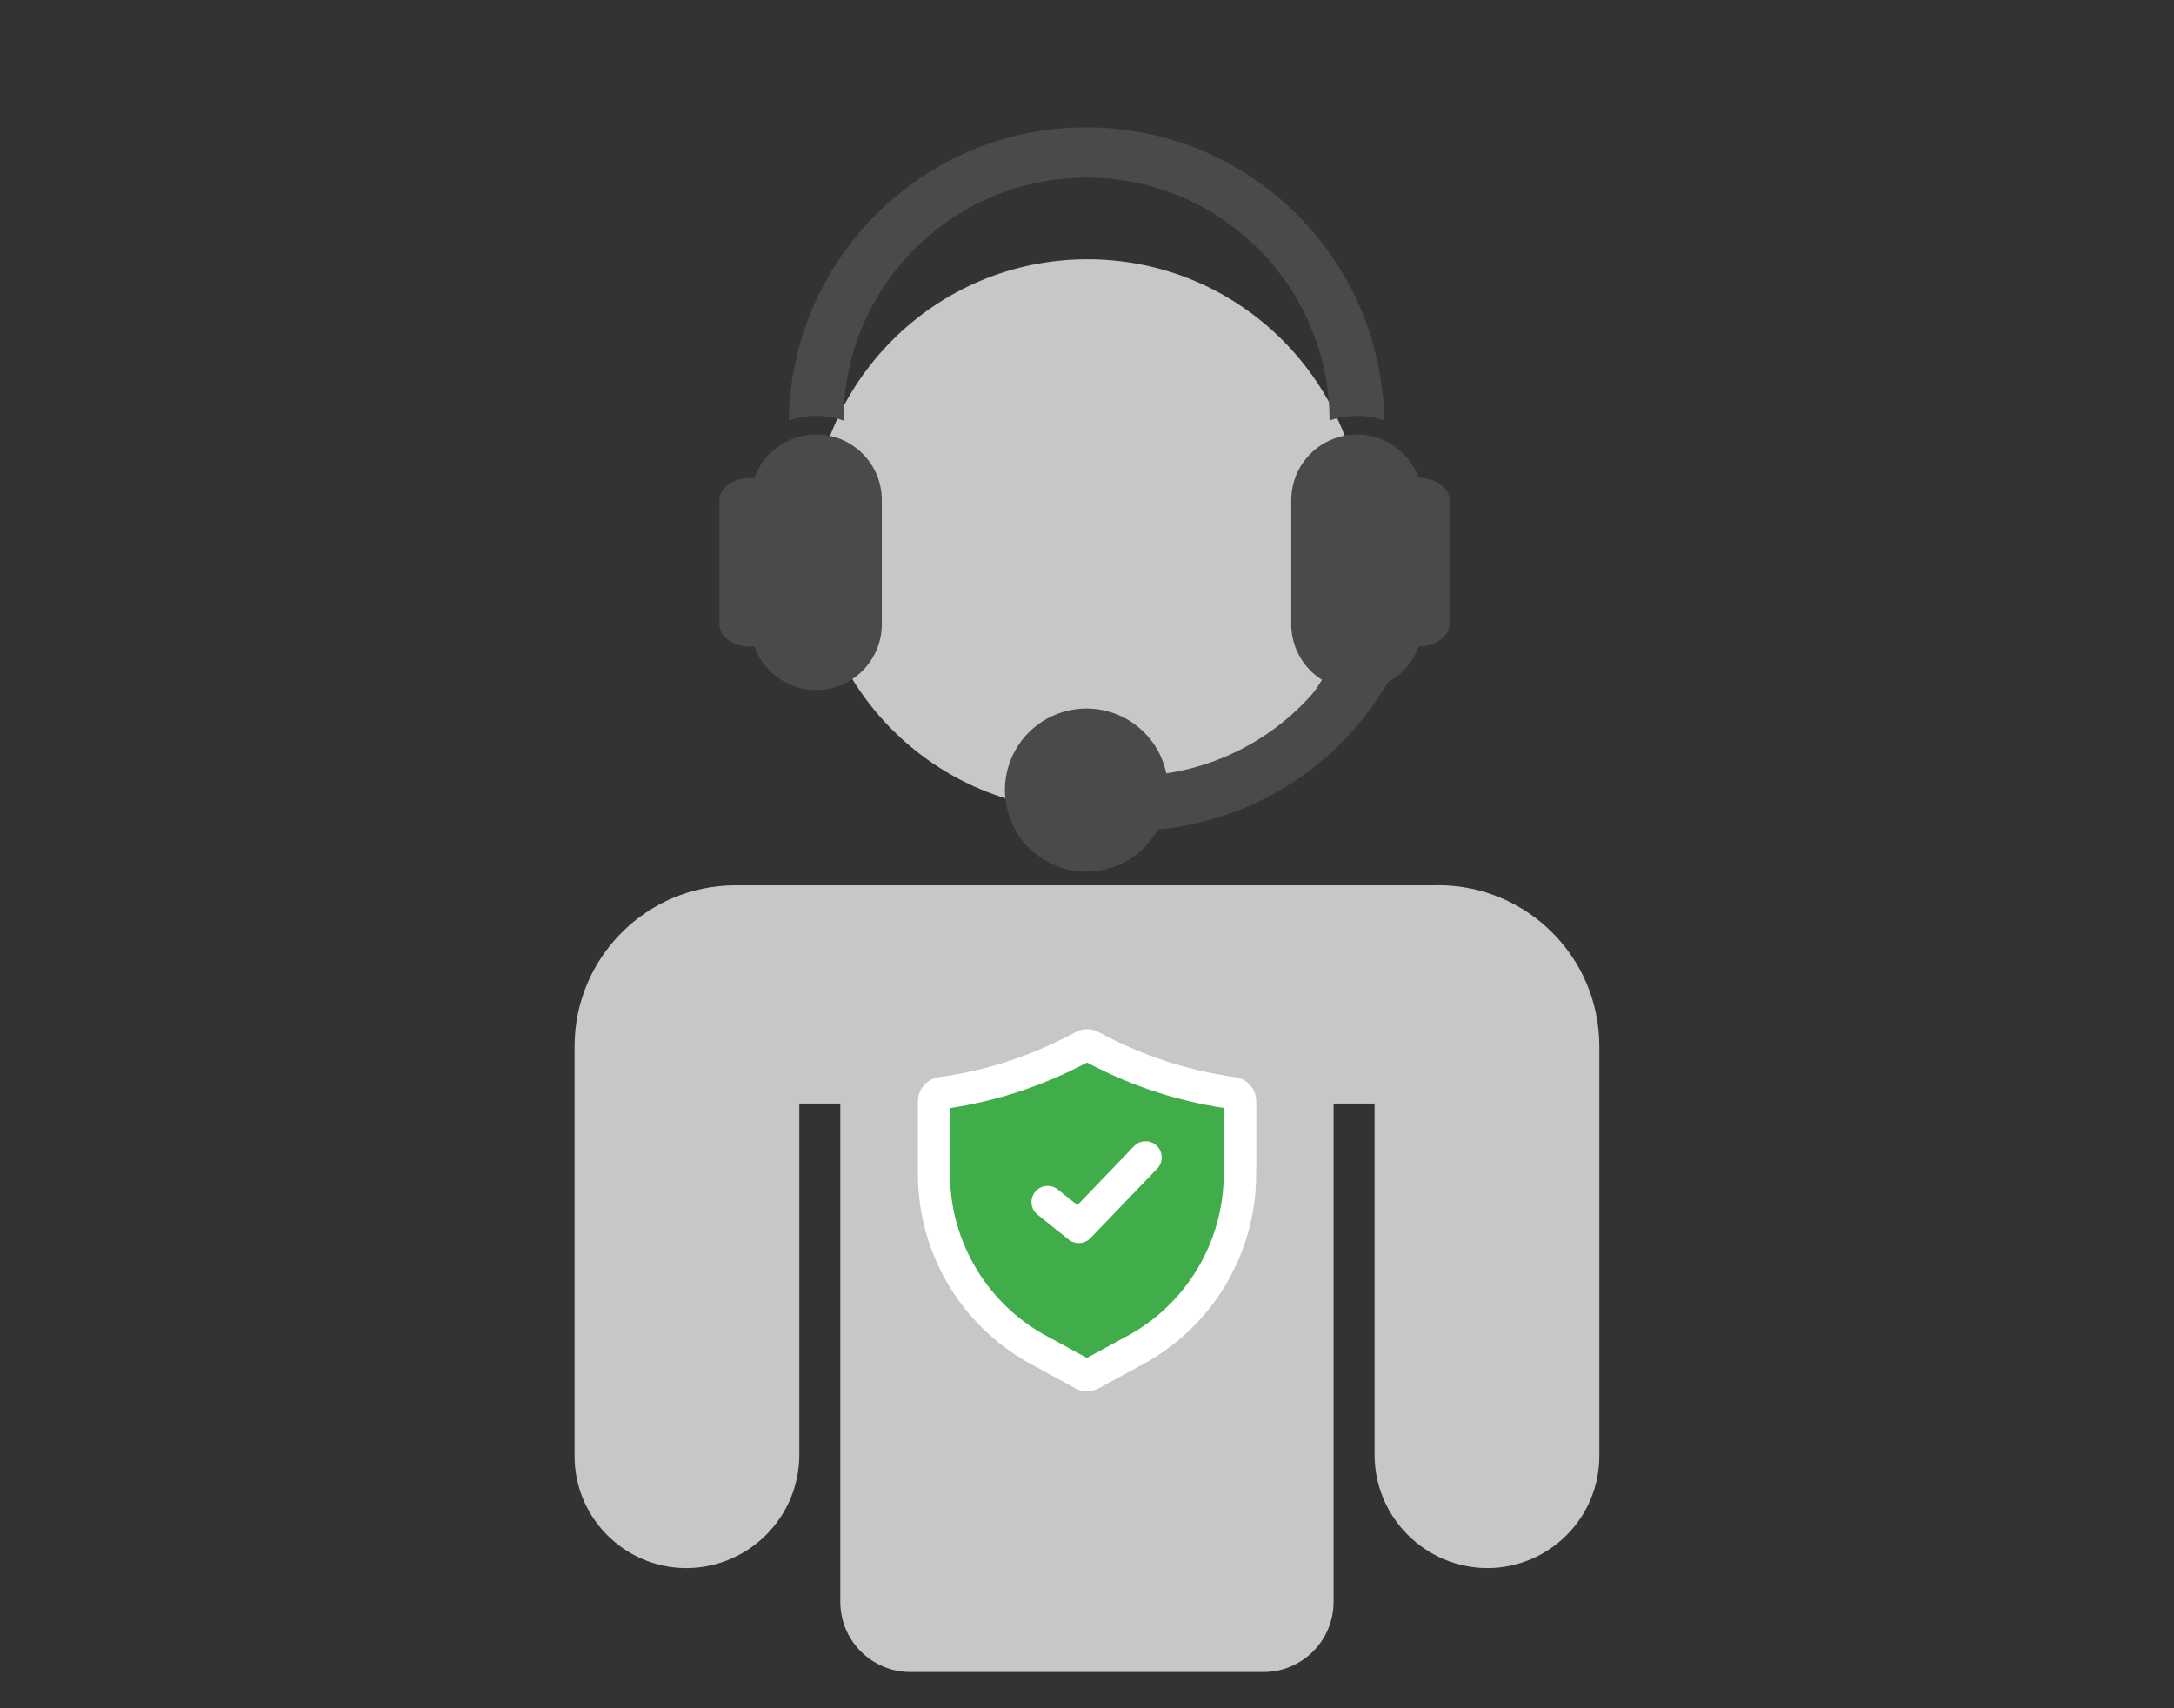 <?xml version="1.0" encoding="UTF-8"?>
<svg id="Layer_1" xmlns="http://www.w3.org/2000/svg" version="1.1" viewBox="0 0 210 165">
  <rect x="0" y="0" width="210" height="165" fill="#333333" stroke="none"/>
  <!-- Generator: Adobe Illustrator 29.0.1, SVG Export Plug-In . SVG Version: 2.1.0 Build 192)  -->
  <defs>
    <style>
      .st0 {
        fill: #c7c7c7;
      }

      .st1 {
        fill: #fff;
      }

      .st2 {
        fill: #40ad4a;
      }

      .st3 {
        fill: #4a4a4a;
      }
    </style>
  </defs>
  <path class="st0" d="M131.68,51.67c0,14.71-11.92,26.64-26.63,26.64-14.71,0-26.64-11.92-26.64-26.63,0-14.71,11.92-26.64,26.63-26.64h0c14.71,0,26.63,11.92,26.63,26.63"/>
  <path class="st0" d="M138.96,85.51h-67.93c-8.57.02-15.51,6.96-15.53,15.53v39.49c-.06,5.98,4.74,10.87,10.72,10.93h.06c6.03-.01,10.92-4.9,10.93-10.93v-33.94h3.96v48.13c0,3.75,3.04,6.78,6.78,6.78h34.09c3.75,0,6.78-3.04,6.78-6.78v-48.13h3.96v33.94c.01,6.03,4.9,10.92,10.93,10.93,5.98-.03,10.8-4.89,10.78-10.87,0-.02,0-.04,0-.07v-39.49c-.02-8.57-6.96-15.5-15.53-15.53"/>
  <path class="st3" d="M78.83,41.97c-2.68,0-5.08,1.69-5.97,4.22-.12-.01-.25-.03-.37-.03-1.65,0-3,.96-3,2.15v11.99c0,1.19,1.35,2.15,3,2.15.13,0,.25-.02.37-.03,1.17,3.3,4.8,5.03,8.1,3.86,2.53-.9,4.22-3.3,4.22-5.98v-11.99c0-3.51-2.84-6.35-6.35-6.35"/>
  <path class="st3" d="M131.07,40.17c.9,0,1.79.15,2.64.45-.24-15.88-13.32-28.56-29.2-28.32-15.54.24-28.08,12.78-28.32,28.32,1.71-.6,3.58-.6,5.29,0,0-12.96,10.53-23.47,23.49-23.46,12.95,0,23.45,10.51,23.46,23.46.85-.3,1.75-.45,2.65-.45"/>
  <path class="st3" d="M137.04,46.17c-1.18-3.3-4.82-5.01-8.11-3.83-2.52.9-4.2,3.29-4.2,5.97v11.99c0,2.23,1.18,4.3,3.09,5.44-3.7,4.84-9.13,8.05-15.16,8.96-.89-4.26-5.06-6.99-9.32-6.1-4.26.89-6.99,5.06-6.1,9.32.89,4.26,5.06,6.99,9.32,6.1,2.24-.47,4.17-1.89,5.28-3.9,9.27-.87,17.55-6.17,22.22-14.23,1.39-.74,2.45-1.97,2.98-3.45,1.63-.01,2.97-.97,2.97-2.15v-11.99c0-1.18-1.33-2.14-2.97-2.15"/>
  <path class="st1" d="M121.34,113.02c.07,3.76-.89,7.48-2.75,10.75-1.87,3.27-4.59,5.97-7.87,7.83l-4.6,2.5c-.69.38-1.54.38-2.23,0l-4.6-2.5c-3.28-1.86-6-4.56-7.87-7.83-1.87-3.27-2.82-6.99-2.75-10.75v-6.66c0-1.17.87-2.16,2.03-2.32,2.19-.3,4.35-.78,6.45-1.46,2.34-.75,4.6-1.72,6.75-2.89h0s0,0,0,0c.69-.38,1.53-.38,2.22,0,2.16,1.17,4.42,2.14,6.76,2.89,2.1.67,4.26,1.16,6.44,1.46,1.16.16,2.02,1.15,2.03,2.32v6.66Z"/>
  <path class="st2" d="M105,102.63c-2.21,1.17-4.53,2.15-6.92,2.92-2.06.66-4.17,1.15-6.31,1.48v5.99c-.07,3.2.73,6.37,2.32,9.16,1.58,2.79,3.89,5.1,6.67,6.68l4.23,2.3,4.23-2.3h0c2.79-1.59,5.09-3.9,6.67-6.69,1.58-2.79,2.38-5.95,2.32-9.16v-5.99c-2.14-.33-4.24-.82-6.31-1.48-2.39-.76-4.7-1.74-6.92-2.92M111.79,112.87l-6.46,6.72h0c-.56.58-1.47.64-2.1.14l-3.01-2.41c-.67-.54-.78-1.52-.24-2.19.54-.67,1.52-.78,2.19-.25l1.9,1.52,5.47-5.69h0c.6-.62,1.58-.64,2.2-.04.62.6.64,1.58.05,2.2"/>
</svg>